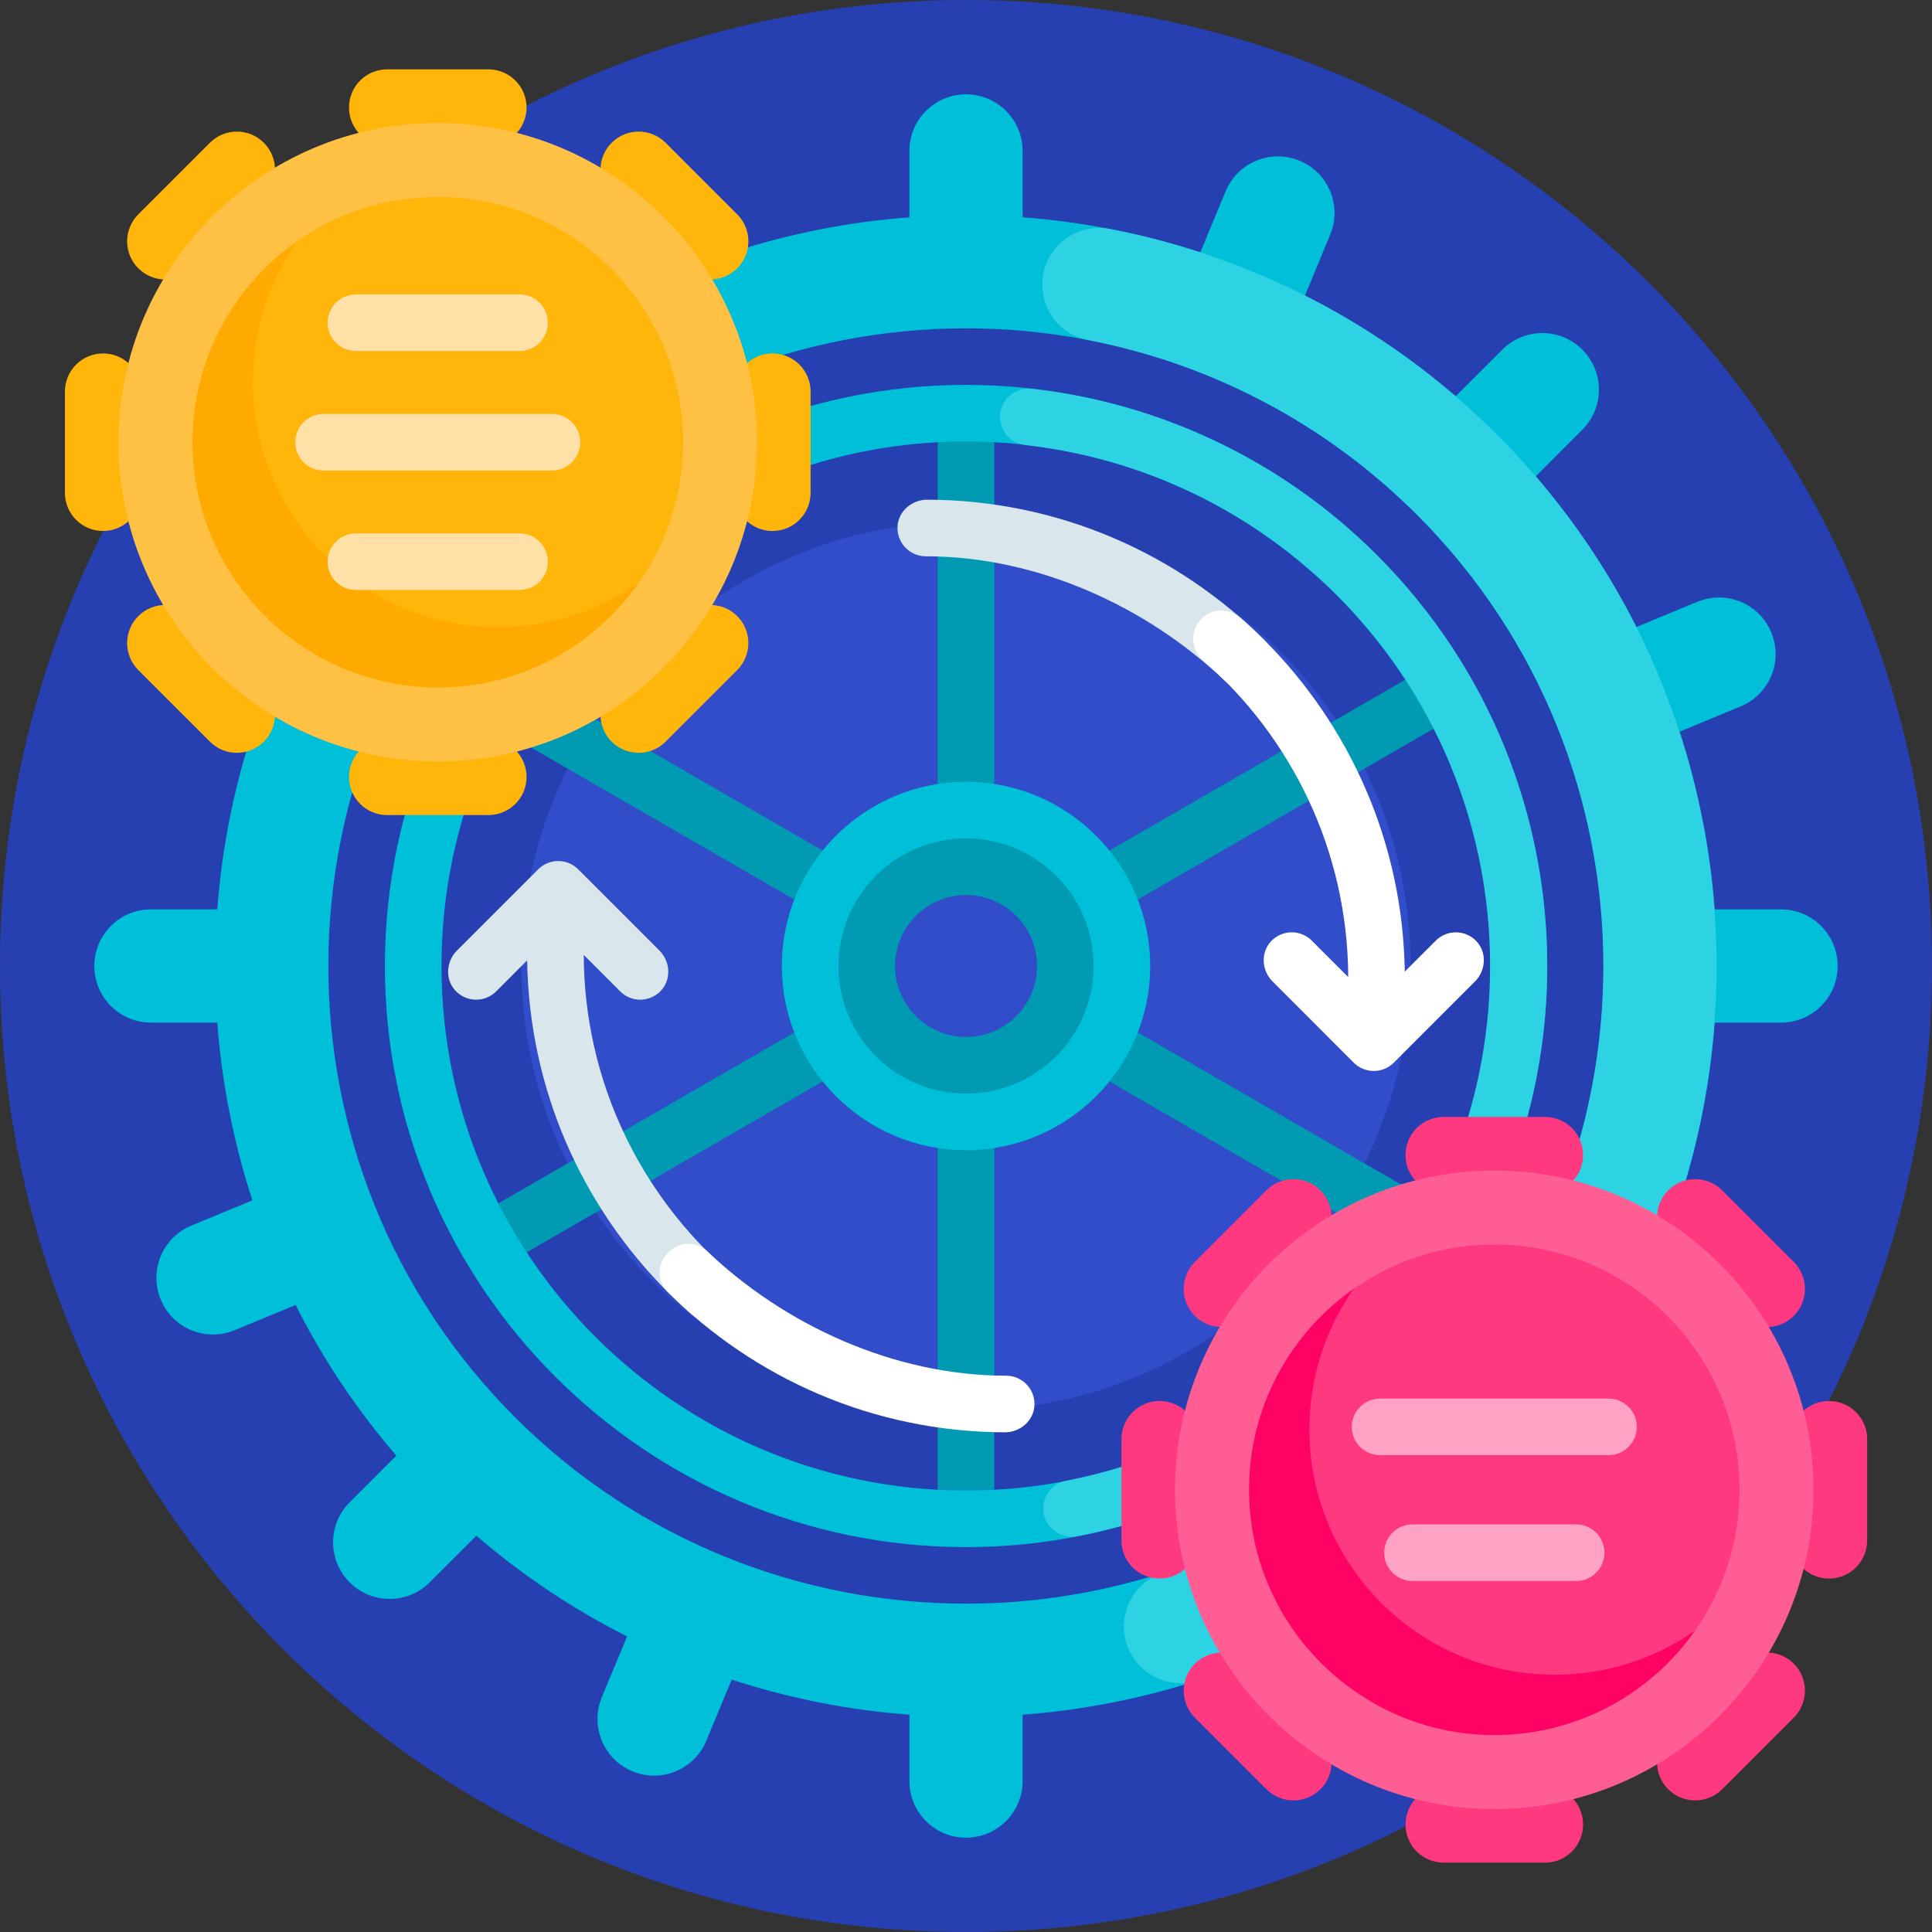 <svg width="50" height="50" viewBox="0 0 50 50" fill="none" xmlns="http://www.w3.org/2000/svg">
<rect x="0" y="0" width="50" height="50" fill="#333333" stroke="none"/>
<g clip-path="url(#clip0_2034_120)">
<path d="M50 25C50 38.807 38.807 50 25 50C11.193 50 0 38.807 0 25C0 11.193 11.193 0 25 0C38.807 0 50 11.193 50 25Z" fill="#2740B1"/>
<path d="M36.506 25C36.506 31.354 31.355 36.505 25.001 36.505C18.647 36.505 13.496 31.354 13.496 25C13.496 18.646 18.647 13.495 25.001 13.495C31.355 13.495 36.506 18.646 36.506 25Z" fill="#314DCA"/>
<path d="M23.131 23.912C23.127 23.918 23.124 23.924 23.121 23.93C22.925 24.273 22.493 24.398 22.151 24.2L12.753 18.774C12.403 18.572 12.283 18.124 12.485 17.774C12.687 17.424 13.135 17.304 13.486 17.506L22.883 22.932C23.227 23.13 23.331 23.569 23.131 23.912ZM26.881 23.93C27.076 24.273 27.508 24.398 27.851 24.2L37.248 18.774C37.599 18.572 37.719 18.124 37.517 17.774C37.314 17.424 36.866 17.304 36.516 17.506L27.118 22.932C26.774 23.13 26.671 23.569 26.871 23.912C26.874 23.918 26.877 23.924 26.881 23.93ZM25.023 10.548C24.609 10.536 24.268 10.868 24.268 11.281V22.133C24.268 22.529 24.595 22.839 24.991 22.837H25.001C25.001 22.837 25.007 22.837 25.011 22.837C25.407 22.839 25.733 22.529 25.733 22.133V11.311C25.733 10.91 25.424 10.56 25.023 10.548ZM37.248 31.226L27.851 25.799C27.509 25.602 27.077 25.727 26.881 26.07C26.877 26.076 26.874 26.082 26.871 26.088C26.671 26.431 26.774 26.869 27.118 27.068L36.516 32.494C36.631 32.561 36.757 32.592 36.881 32.592C37.135 32.592 37.381 32.461 37.516 32.226C37.719 31.876 37.599 31.428 37.248 31.226ZM25.011 27.163C25.007 27.163 25.004 27.163 25.001 27.163C24.997 27.163 24.994 27.163 24.991 27.163C24.595 27.161 24.268 27.471 24.268 27.867V38.689C24.268 39.09 24.577 39.439 24.978 39.452C25.393 39.464 25.733 39.131 25.733 38.719V27.867C25.733 27.471 25.407 27.161 25.011 27.163ZM23.121 26.07C22.925 25.727 22.493 25.602 22.151 25.8L12.753 31.226C12.403 31.428 12.283 31.876 12.485 32.226C12.621 32.461 12.867 32.592 13.12 32.592C13.244 32.592 13.37 32.561 13.486 32.494L22.883 27.068C23.227 26.87 23.331 26.431 23.131 26.088C23.127 26.082 23.124 26.076 23.121 26.07Z" fill="#009AB2"/>
<path d="M25 9.961C16.708 9.961 9.961 16.707 9.961 25C9.961 33.293 16.708 40.039 25 40.039C33.293 40.039 40.04 33.293 40.04 25C40.04 16.707 33.293 9.961 25 9.961ZM25 38.575C17.515 38.575 11.426 32.485 11.426 25C11.426 17.515 17.515 11.425 25 11.425C32.485 11.425 38.575 17.515 38.575 25C38.575 32.485 32.485 38.575 25 38.575Z" fill="#00BFD8"/>
<path d="M25.001 20.233C22.373 20.233 20.234 22.372 20.234 25C20.234 27.628 22.373 29.767 25.001 29.767C27.629 29.767 29.767 27.628 29.767 25C29.767 22.372 27.629 20.233 25.001 20.233ZM25.001 27.911C23.393 27.911 22.09 26.608 22.09 25C22.09 23.392 23.393 22.089 25.001 22.089C26.609 22.089 27.912 23.392 27.912 25C27.912 26.608 26.609 27.911 25.001 27.911Z" fill="#00BFD8"/>
<path d="M40.951 38.88L39.744 37.672C40.787 36.46 41.656 35.149 42.35 33.772L43.928 34.425C44.675 34.735 45.532 34.38 45.841 33.633C46.151 32.885 45.796 32.029 45.049 31.719L43.468 31.064C43.957 29.567 44.26 28.021 44.376 26.465H46.094C46.903 26.465 47.559 25.809 47.559 25C47.559 24.191 46.903 23.535 46.094 23.535H44.376C44.26 21.978 43.957 20.433 43.468 18.936L45.049 18.281C45.796 17.971 46.151 17.115 45.841 16.367C45.532 15.62 44.675 15.265 43.927 15.574L42.35 16.227C41.656 14.851 40.786 13.54 39.744 12.328L40.951 11.12C41.523 10.548 41.523 9.621 40.951 9.049C40.379 8.476 39.452 8.476 38.88 9.049L37.672 10.256C36.46 9.213 35.149 8.344 33.772 7.65L34.426 6.072C34.735 5.325 34.38 4.468 33.633 4.159C32.885 3.849 32.029 4.204 31.719 4.951L31.064 6.532C29.567 6.043 28.022 5.74 26.465 5.624V3.906C26.465 3.097 25.809 2.441 25 2.441C24.191 2.441 23.535 3.097 23.535 3.906V5.624C21.978 5.74 20.433 6.043 18.936 6.532L18.281 4.951C17.971 4.204 17.115 3.849 16.367 4.159C15.62 4.468 15.265 5.325 15.574 6.073L16.228 7.65C14.851 8.345 13.54 9.213 12.328 10.256L11.12 9.049C10.548 8.477 9.621 8.477 9.049 9.049C8.477 9.621 8.477 10.548 9.049 11.12L10.256 12.328C9.213 13.54 8.345 14.851 7.65 16.228L6.072 15.574C5.325 15.265 4.468 15.62 4.159 16.367C3.925 16.931 4.07 17.558 4.476 17.964C4.608 18.096 4.768 18.205 4.951 18.281L6.532 18.936C6.043 20.433 5.74 21.978 5.624 23.535H3.906C3.097 23.535 2.441 24.191 2.441 25C2.441 25.404 2.605 25.771 2.87 26.036C3.136 26.301 3.502 26.465 3.906 26.465H5.624C5.74 28.022 6.043 29.567 6.532 31.064L4.951 31.719C4.204 32.028 3.849 32.885 4.159 33.633C4.235 33.816 4.343 33.976 4.475 34.108C4.882 34.514 5.508 34.659 6.073 34.426L7.65 33.772C8.345 35.149 9.213 36.46 10.256 37.672L9.049 38.88C8.477 39.452 8.477 40.379 9.049 40.951C9.621 41.523 10.548 41.523 11.12 40.951L12.328 39.744C13.54 40.786 14.851 41.656 16.228 42.35L15.574 43.927C15.341 44.492 15.486 45.118 15.892 45.525C16.024 45.657 16.184 45.765 16.367 45.841C17.115 46.151 17.971 45.796 18.281 45.049L18.936 43.468C20.433 43.957 21.978 44.26 23.535 44.376V46.094C23.535 46.498 23.699 46.864 23.964 47.13C24.229 47.395 24.596 47.559 25 47.559C25.809 47.559 26.465 46.903 26.465 46.094V44.376C28.022 44.26 29.567 43.957 31.064 43.468L31.719 45.049C31.795 45.232 31.904 45.392 32.036 45.524C32.442 45.93 33.069 46.075 33.633 45.841C34.38 45.532 34.735 44.675 34.426 43.927L33.772 42.35C35.149 41.656 36.46 40.786 37.672 39.744L38.88 40.951C39.452 41.523 40.379 41.523 40.951 40.951C41.523 40.379 41.523 39.452 40.951 38.88ZM13.325 36.675C6.888 30.237 6.888 19.763 13.325 13.325C19.763 6.888 30.237 6.888 36.675 13.325C43.112 19.763 43.112 30.237 36.675 36.675C30.237 43.112 19.763 43.112 13.325 36.675Z" fill="#00BFD8"/>
<path d="M30.999 43.49C30.477 43.658 29.904 43.519 29.515 43.13L29.515 43.13C28.739 42.354 29.061 41.038 30.105 40.7C32.533 39.915 34.814 38.555 36.732 36.619C43.096 30.195 43.08 19.75 36.697 13.345C34.278 10.918 31.286 9.402 28.151 8.798C27.003 8.576 26.578 7.153 27.404 6.327C27.749 5.982 28.243 5.832 28.723 5.925C32.512 6.658 36.123 8.523 39.009 11.519C46.211 18.996 46.234 30.924 39.059 38.428C36.748 40.846 33.967 42.533 30.999 43.49ZM35.636 14.365C33.136 11.865 29.967 10.431 26.7 10.063C26.477 10.038 26.254 10.114 26.095 10.272L26.094 10.273C25.662 10.706 25.919 11.449 26.527 11.517C29.562 11.857 32.505 13.217 34.792 15.597C39.786 20.792 39.826 29.072 34.879 34.312C32.845 36.467 30.28 37.803 27.588 38.322C27.015 38.432 26.803 39.144 27.215 39.556C27.388 39.729 27.635 39.804 27.874 39.758C30.719 39.209 33.434 37.835 35.633 35.638C41.512 29.762 41.513 20.242 35.636 14.365Z" fill="#2DD2E3"/>
<path d="M25.001 21.698C23.177 21.698 21.699 23.177 21.699 25C21.699 26.823 23.177 28.302 25.001 28.302C26.824 28.302 28.302 26.823 28.302 25C28.302 23.177 26.824 21.698 25.001 21.698ZM25.001 26.837C23.988 26.837 23.164 26.013 23.164 25C23.164 23.987 23.988 23.163 25.001 23.163C26.014 23.163 26.838 23.987 26.838 25C26.838 26.013 26.014 26.837 25.001 26.837Z" fill="#009AB2"/>
<path d="M48.322 37.245V39.866C48.322 40.411 47.88 40.853 47.335 40.853C46.79 40.853 46.348 40.411 46.348 39.866V37.245C46.348 36.7 46.79 36.258 47.335 36.258C47.88 36.258 48.322 36.7 48.322 37.245ZM32.776 30.806L30.923 32.659C30.538 33.045 30.538 33.669 30.923 34.055C31.116 34.248 31.368 34.344 31.621 34.344C31.873 34.344 32.126 34.248 32.319 34.055L34.172 32.202C34.558 31.816 34.558 31.191 34.172 30.806C33.787 30.421 33.162 30.421 32.776 30.806ZM32.319 43.056C31.933 42.671 31.308 42.671 30.923 43.056C30.538 43.441 30.538 44.066 30.923 44.452L32.776 46.305C32.969 46.498 33.222 46.594 33.474 46.594C33.727 46.594 33.98 46.498 34.172 46.306C34.557 45.92 34.558 45.295 34.172 44.91L32.319 43.056ZM30.997 39.866V37.245C30.997 36.7 30.555 36.258 30.01 36.258C29.465 36.258 29.023 36.7 29.023 37.245V39.866C29.023 40.411 29.465 40.853 30.01 40.853C30.555 40.853 30.997 40.411 30.997 39.866ZM39.983 46.231H37.362C36.817 46.231 36.375 46.673 36.375 47.218C36.375 47.763 36.817 48.205 37.362 48.205H39.983C40.529 48.205 40.97 47.763 40.97 47.218C40.97 46.673 40.529 46.231 39.983 46.231ZM39.983 28.906H37.362C36.817 28.906 36.375 29.348 36.375 29.893C36.375 30.438 36.817 30.88 37.362 30.88H39.983C40.529 30.88 40.97 30.438 40.97 29.893C40.97 29.348 40.529 28.906 39.983 28.906ZM45.027 43.056L43.173 44.91C42.788 45.295 42.788 45.92 43.173 46.306C43.366 46.498 43.619 46.594 43.871 46.594C44.124 46.594 44.377 46.498 44.569 46.305L46.423 44.452C46.808 44.066 46.808 43.441 46.423 43.056C46.037 42.671 45.413 42.671 45.027 43.056ZM45.027 34.055C45.22 34.248 45.472 34.344 45.725 34.344C45.977 34.344 46.23 34.248 46.423 34.055C46.808 33.669 46.808 33.045 46.423 32.659L44.569 30.806C44.184 30.421 43.559 30.421 43.174 30.806C42.788 31.191 42.788 31.816 43.174 32.202L45.027 34.055Z" fill="#FF3980"/>
<path d="M38.672 30.294C34.117 30.294 30.41 34 30.41 38.556C30.41 43.111 34.117 46.818 38.672 46.818C43.228 46.818 46.934 43.111 46.934 38.556C46.934 34 43.228 30.294 38.672 30.294ZM38.672 44.186C35.568 44.186 33.042 41.66 33.042 38.556C33.042 35.451 35.568 32.925 38.672 32.925C41.777 32.925 44.303 35.451 44.303 38.556C44.303 41.66 41.777 44.186 38.672 44.186Z" fill="#FF5E95"/>
<path d="M43.888 42.173C42.728 43.843 40.787 44.929 38.594 44.903C35.166 44.862 32.365 42.062 32.325 38.633C32.298 36.44 33.385 34.499 35.054 33.339C35.114 33.298 35.189 33.365 35.153 33.428C34.623 34.37 34.325 35.461 34.34 36.623C34.383 40.049 37.179 42.844 40.605 42.888C41.766 42.902 42.857 42.605 43.799 42.074C43.863 42.038 43.93 42.114 43.888 42.173Z" fill="#FF0364"/>
<path d="M45.02 38.556C45.02 39.91 44.596 41.165 43.874 42.195C42.843 42.918 41.588 43.342 40.234 43.342C36.729 43.342 33.887 40.5 33.887 36.994C33.887 35.64 34.311 34.385 35.033 33.354C36.064 32.632 37.319 32.208 38.673 32.208C42.178 32.208 45.02 35.05 45.02 38.556Z" fill="#FF3980"/>
<path d="M42.36 36.928C42.36 37.333 42.032 37.66 41.628 37.66H35.717C35.312 37.66 34.984 37.333 34.984 36.928C34.984 36.523 35.312 36.196 35.717 36.196H41.628C42.032 36.196 42.36 36.523 42.36 36.928ZM40.79 39.451H36.555C36.151 39.451 35.823 39.779 35.823 40.183C35.823 40.588 36.151 40.916 36.555 40.916H40.79C41.194 40.916 41.522 40.588 41.522 40.183C41.522 39.779 41.194 39.451 40.79 39.451Z" fill="#FFA2C3"/>
<path d="M20.978 10.134V12.755C20.978 13.3 20.537 13.742 19.991 13.742C19.447 13.742 19.005 13.3 19.005 12.755V10.134C19.005 9.589 19.447 9.147 19.991 9.147C20.537 9.147 20.978 9.589 20.978 10.134ZM5.433 3.695L3.579 5.548C3.194 5.934 3.194 6.558 3.579 6.944C3.772 7.136 4.024 7.233 4.277 7.233C4.53 7.233 4.782 7.136 4.975 6.944L6.828 5.09C7.214 4.705 7.214 4.08 6.828 3.695C6.443 3.309 5.818 3.309 5.433 3.695ZM4.975 15.945C4.589 15.56 3.965 15.56 3.579 15.945C3.194 16.33 3.194 16.955 3.579 17.341L5.433 19.194C5.625 19.387 5.878 19.483 6.131 19.483C6.383 19.483 6.636 19.387 6.828 19.194C7.214 18.809 7.214 18.184 6.829 17.799L4.975 15.945ZM3.654 12.755V10.134C3.654 9.589 3.212 9.147 2.667 9.147C2.122 9.147 1.68 9.589 1.68 10.134V12.755C1.68 13.3 2.122 13.742 2.667 13.742C3.212 13.742 3.654 13.3 3.654 12.755ZM12.64 19.12H10.018C9.473 19.12 9.032 19.562 9.032 20.107C9.032 20.652 9.473 21.094 10.018 21.094H12.64C13.185 21.094 13.627 20.652 13.627 20.107C13.627 19.562 13.185 19.12 12.64 19.12ZM12.64 1.795H10.018C9.473 1.795 9.032 2.237 9.032 2.782C9.032 3.327 9.473 3.769 10.018 3.769H12.64C13.185 3.769 13.627 3.327 13.627 2.782C13.627 2.237 13.185 1.795 12.64 1.795ZM17.683 15.945L15.83 17.799C15.444 18.184 15.444 18.809 15.83 19.194C16.023 19.387 16.275 19.483 16.528 19.483C16.78 19.483 17.033 19.387 17.226 19.194L19.079 17.341C19.464 16.955 19.464 16.33 19.079 15.945C18.694 15.56 18.069 15.56 17.683 15.945ZM17.683 6.944C17.876 7.136 18.128 7.233 18.381 7.233C18.634 7.233 18.886 7.136 19.079 6.944C19.465 6.558 19.465 5.934 19.079 5.548L17.226 3.695C16.84 3.309 16.215 3.309 15.83 3.695C15.444 4.08 15.444 4.705 15.83 5.09L17.683 6.944Z" fill="#FFB509"/>
<path d="M11.329 3.182C6.773 3.182 3.066 6.889 3.066 11.444C3.066 16 6.773 19.707 11.329 19.707C15.884 19.707 19.591 16 19.591 11.444C19.591 6.889 15.884 3.182 11.329 3.182ZM11.329 17.075C8.224 17.075 5.698 14.549 5.698 11.444C5.698 8.34 8.224 5.814 11.329 5.814C14.433 5.814 16.959 8.34 16.959 11.444C16.959 14.549 14.433 17.075 11.329 17.075Z" fill="#FFC143"/>
<path d="M16.544 15.062C15.384 16.732 13.444 17.818 11.251 17.792C7.822 17.751 5.022 14.951 4.981 11.522C4.955 9.329 6.041 7.388 7.71 6.228C7.77 6.186 7.845 6.254 7.81 6.317C7.279 7.259 6.981 8.35 6.996 9.511C7.039 12.938 9.835 15.733 13.261 15.777C14.423 15.791 15.514 15.494 16.455 14.963C16.519 14.927 16.586 15.002 16.544 15.062Z" fill="#FFAA00"/>
<path d="M17.677 11.444C17.677 12.799 17.253 14.053 16.53 15.084C15.5 15.806 14.245 16.23 12.891 16.23C9.385 16.23 6.543 13.389 6.543 9.883C6.543 8.529 6.967 7.274 7.689 6.243C8.72 5.521 9.975 5.097 11.329 5.097C14.835 5.097 17.677 7.939 17.677 11.444Z" fill="#FFB509"/>
<path d="M7.641 11.444C7.641 11.04 7.969 10.712 8.373 10.712H14.284C14.689 10.712 15.017 11.04 15.017 11.444C15.017 11.849 14.689 12.177 14.284 12.177H8.373C7.969 12.177 7.641 11.849 7.641 11.444ZM9.211 15.269H13.446C13.851 15.269 14.178 14.941 14.178 14.537C14.178 14.132 13.851 13.804 13.446 13.804H9.211C8.807 13.804 8.479 14.132 8.479 14.537C8.479 14.941 8.807 15.269 9.211 15.269ZM9.211 9.084H13.446C13.851 9.084 14.178 8.756 14.178 8.352C14.178 7.947 13.851 7.62 13.446 7.62H9.211C8.807 7.62 8.479 7.947 8.479 8.352C8.479 8.756 8.807 9.084 9.211 9.084Z" fill="#FFE1A8"/>
<path d="M32.679 17.605C32.408 17.875 31.972 17.881 31.695 17.617C29.706 15.721 26.876 14.397 23.959 14.397C23.549 14.397 23.217 14.059 23.227 13.645C23.237 13.242 23.591 12.931 23.995 12.932C27.398 12.941 30.484 14.33 32.721 16.567C32.722 16.568 32.723 16.569 32.724 16.57C32.997 16.843 32.997 17.287 32.724 17.56L32.679 17.605ZM12.841 25.657C12.549 25.949 12.074 25.943 11.789 25.641C11.514 25.349 11.543 24.883 11.826 24.6L13.928 22.498C14.214 22.212 14.678 22.212 14.964 22.498L17.066 24.6C17.349 24.883 17.378 25.349 17.103 25.641C16.818 25.943 16.343 25.949 16.051 25.657L15.107 24.713C15.12 27.981 16.573 30.915 18.863 32.912C19.185 33.192 19.207 33.684 18.905 33.986C18.632 34.259 18.194 34.271 17.902 34.017C17.687 33.829 17.479 33.635 17.277 33.433C15.073 31.228 13.692 28.2 13.643 24.854L12.841 25.657Z" fill="#D9E7EC"/>
<path d="M37.158 24.343C37.45 24.052 37.925 24.057 38.21 24.359C38.485 24.651 38.456 25.117 38.172 25.4L36.071 27.502C35.785 27.788 35.321 27.788 35.035 27.502L32.934 25.4C32.65 25.117 32.621 24.651 32.896 24.359C33.181 24.057 33.656 24.052 33.948 24.343L34.892 25.287C34.88 22.019 33.426 19.085 31.136 17.088C30.814 16.808 30.792 16.316 31.094 16.015C31.367 15.741 31.805 15.729 32.096 15.983C32.312 16.171 32.52 16.365 32.722 16.567C34.926 18.772 36.307 21.8 36.355 25.146L37.158 24.343ZM17.32 32.395C17.59 32.125 18.027 32.12 18.304 32.383C20.293 34.279 23.123 35.603 26.04 35.603C26.45 35.603 26.782 35.941 26.772 36.355C26.762 36.758 26.409 37.069 26.005 37.068C22.601 37.059 19.515 35.67 17.278 33.433C17.277 33.432 17.276 33.431 17.275 33.43C17.002 33.157 17.002 32.713 17.275 32.44L17.32 32.395Z" fill="white"/>
</g>
<defs>
<clipPath id="clip0_2034_120">
<rect width="50" height="50" fill="white"/>
</clipPath>
</defs>
</svg>
